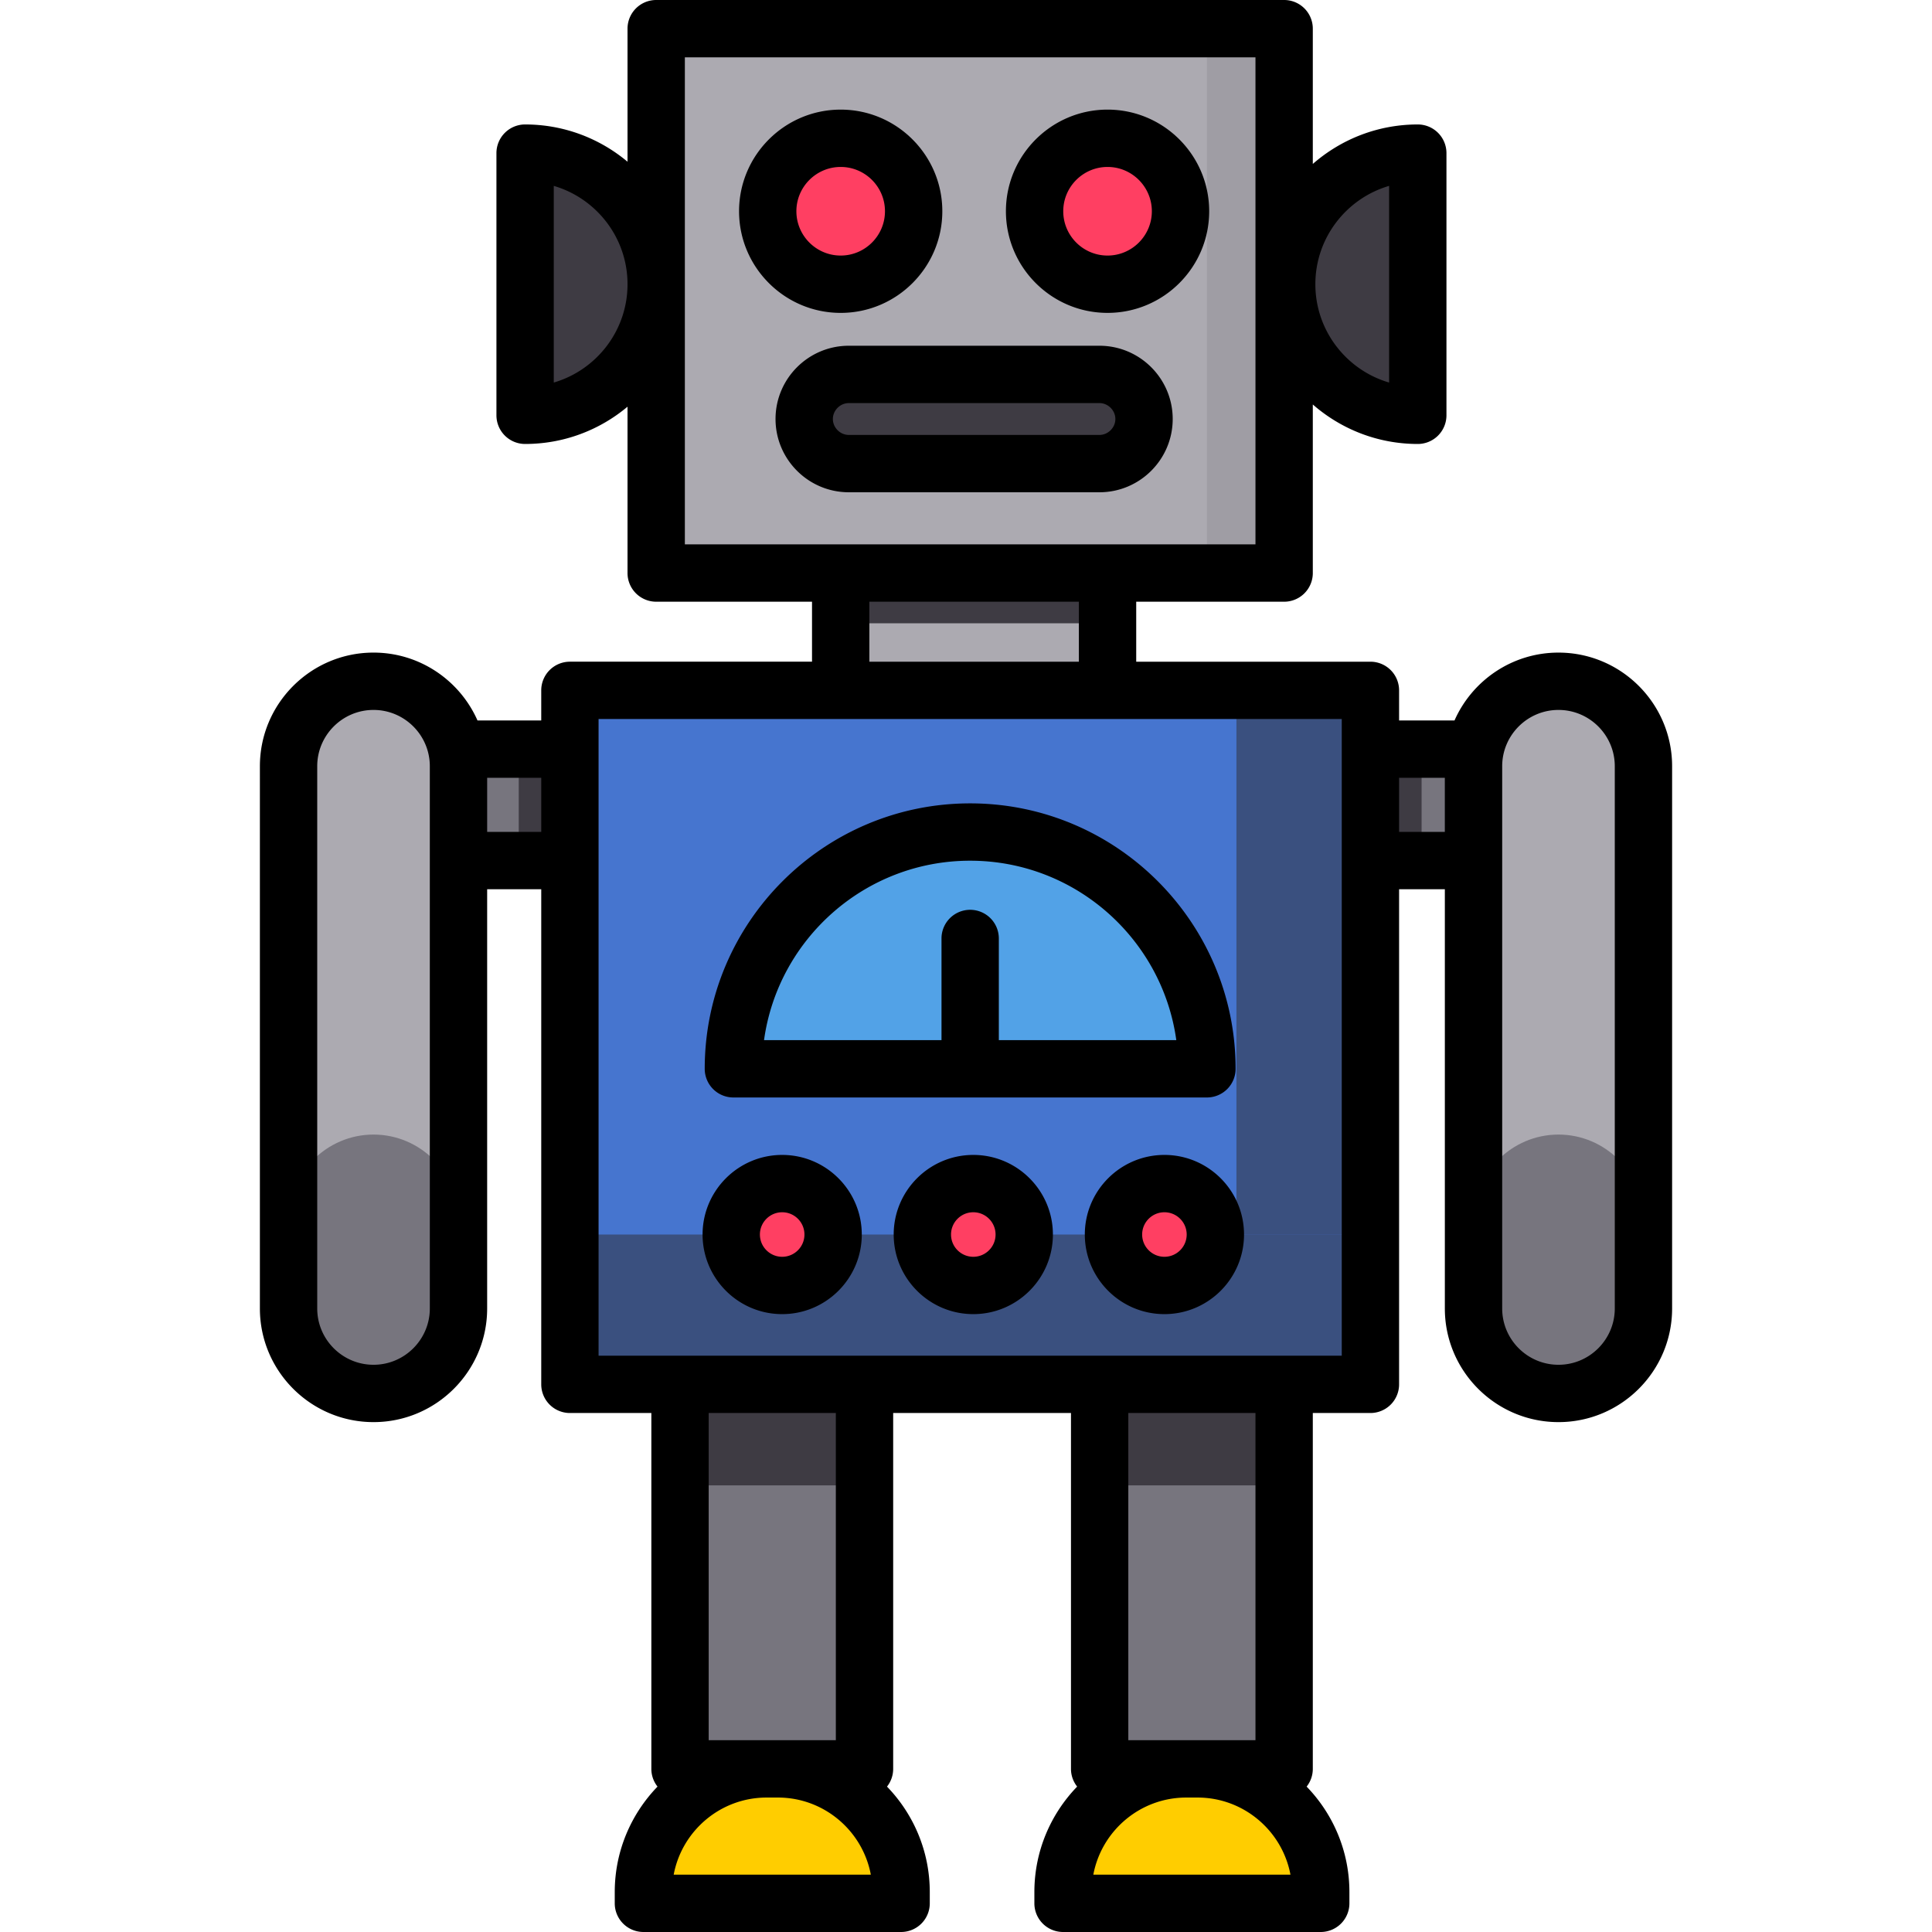 <svg xmlns="http://www.w3.org/2000/svg" viewBox="0 0 512 512"><path fill="#3e3b43" d="M139.158 40.58c19.186 0 34.739 15.553 34.739 34.739s-15.553 34.739-34.739 34.739V40.58zm236.569 0c-19.186 0-34.739 15.553-34.739 34.739s15.553 34.739 34.739 34.739V40.58z"/><path fill="#acaab1" d="M219.748 148.463h70.722v46.699h-70.722z"/><path fill="#3e3b43" d="M222.787 151.867h70.722v13.311h-70.722z"/><path fill="#77757e" d="M98.99 198.525h71.527v29.529H98.99zm238.001 0h75.68v29.529h-75.68zM180.211 360.37h48.897v118.803h-48.897zm111.206 0h48.897v118.803h-48.897z"/><path fill="#3e3b43" d="M180.211 360.37h48.897v33.264h-48.897zm111.206 0h48.897v33.264h-48.897z"/><path fill="#acaab1" d="M173.9 7.597h166.413v144.27H173.9z"/><path fill="#4675cf" d="M151.027 182.956h212.14v183.908h-212.14z"/><g fill="#ff3f62"><circle cx="222.787" cy="55.988" r="19.338"/><circle cx="293.513" cy="55.988" r="19.338"/></g><path fill="#3e3b43" d="M291.363 122.859h-66.425c-6.499 0-11.816-5.317-11.816-11.816 0-6.499 5.317-11.816 11.816-11.816h66.425c6.499 0 11.816 5.317 11.816 11.816.001 6.498-5.317 11.816-11.816 11.816z"/><path fill="#52a2e7" d="M194.357 283.245c0-34.654 28.092-62.746 62.746-62.746s62.746 28.092 62.746 62.746H194.357z"/><path fill="#acaab1" d="M98.988 369.276c-12.384 0-22.517-10.133-22.517-22.517V203.06c0-12.384 10.133-22.517 22.517-22.517s22.517 10.133 22.517 22.517v143.7c-.001 12.383-10.134 22.516-22.517 22.516zm314.025 0c-12.384 0-22.517-10.133-22.517-22.517V203.06c0-12.384 10.133-22.517 22.517-22.517s22.517 10.133 22.517 22.517v143.7c0 12.383-10.133 22.516-22.517 22.516z"/><path fill="#ffcd00" d="M170.51 504.403v-2.971c0-17.963 14.697-32.661 32.661-32.661h2.971c17.963 0 32.661 14.697 32.661 32.661v2.971H170.51zm111.207 0v-2.971c0-17.963 14.697-32.661 32.661-32.661h2.971c17.963 0 32.661 14.697 32.661 32.661v2.971h-68.293z"/><path fill="#3e3b43" d="M137.473 198.525h13.559v29.529h-13.559zm225.704 0h13.559v29.529h-13.559z"/><g fill="#2f2d30"><path d="M151.027 327.164h212.14v39.709h-212.14z" opacity=".5"/><path d="M327.671 182.956h35.505v144.209h-35.505z" opacity=".5"/></g><g fill="#ff3f62"><circle cx="207.288" cy="327.164" r="13.498"/><circle cx="257.937" cy="327.164" r="13.498"/><circle cx="308.587" cy="327.164" r="13.498"/></g><path fill="#77757e" d="M413.013 369.276c-12.384 0-22.517-10.133-22.517-22.517v-23.571c0-12.384 10.133-22.517 22.517-22.517s22.517 10.133 22.517 22.517v23.571c0 12.384-10.133 22.517-22.517 22.517zm-314.025 0c-12.384 0-22.517-10.133-22.517-22.517v-23.571c0-12.384 10.133-22.517 22.517-22.517s22.517 10.133 22.517 22.517v23.571c-.001 12.384-10.134 22.517-22.517 22.517z"/><path fill="#2f2d30" d="M319.851 7.597h20.462v144.27h-20.462z" opacity=".1"/><path d="M249.724 55.984c0-14.851-12.083-26.934-26.933-26.934s-26.933 12.083-26.933 26.934 12.083 26.934 26.933 26.934 26.933-12.083 26.933-26.934zm-38.673 0c0-6.473 5.267-11.74 11.738-11.74 6.472 0 11.738 5.267 11.738 11.74s-5.267 11.74-11.738 11.74c-6.471-.001-11.738-5.268-11.738-11.74zm82.46 26.933c14.851 0 26.934-12.083 26.934-26.934s-12.083-26.934-26.934-26.934-26.933 12.083-26.933 26.934 12.083 26.934 26.933 26.934zm0-38.673c6.473 0 11.74 5.267 11.74 11.74s-5.267 11.74-11.74 11.74-11.738-5.267-11.738-11.74 5.266-11.74 11.738-11.74zm-2.147 86.211c10.705 0 19.414-8.71 19.414-19.414s-8.709-19.414-19.414-19.414h-66.425c-10.705 0-19.415 8.71-19.415 19.414s8.71 19.414 19.415 19.414h66.425zm-70.645-19.413c0-2.287 1.933-4.219 4.22-4.219h66.425c2.287 0 4.219 1.932 4.219 4.219 0 2.287-1.932 4.219-4.219 4.219h-66.425c-2.287 0-4.22-1.932-4.22-4.219zm99.131 179.8a7.597 7.597 0 0 0 7.597-7.597c0-38.787-31.557-70.343-70.344-70.343s-70.344 31.556-70.344 70.343a7.597 7.597 0 0 0 7.597 7.597H319.85zm-62.746-62.746c27.834 0 50.917 20.723 54.628 47.551h-47.031v-26.942a7.597 7.597 0 0 0-7.597-7.597 7.597 7.597 0 0 0-7.597 7.597v26.942h-47.03c3.711-26.828 26.794-47.551 54.627-47.551zm-49.82 77.97c-11.632 0-21.095 9.463-21.095 21.095s9.463 21.095 21.095 21.095 21.095-9.463 21.095-21.095-9.463-21.095-21.095-21.095zm0 26.996c-3.254 0-5.901-2.647-5.901-5.901s2.647-5.901 5.901-5.901 5.901 2.647 5.901 5.901-2.647 5.901-5.901 5.901zm50.649-26.996c-11.632 0-21.095 9.463-21.095 21.095s9.463 21.095 21.095 21.095 21.095-9.463 21.095-21.095c.001-11.632-9.463-21.095-21.095-21.095zm0 26.996c-3.254 0-5.901-2.647-5.901-5.901s2.647-5.901 5.901-5.901 5.901 2.647 5.901 5.901-2.647 5.901-5.901 5.901zm50.65-26.996c-11.632 0-21.095 9.463-21.095 21.095s9.463 21.095 21.095 21.095 21.095-9.463 21.095-21.095-9.463-21.095-21.095-21.095zm0 26.996c-3.254 0-5.901-2.647-5.901-5.901s2.647-5.901 5.901-5.901 5.901 2.647 5.901 5.901-2.648 5.901-5.901 5.901z"/><path d="M413.013 172.946c-12.29 0-22.876 7.404-27.553 17.982h-14.687v-7.973a7.597 7.597 0 0 0-7.597-7.597h-62.067V159.46h39.201a7.597 7.597 0 0 0 7.597-7.597v-44.671c7.446 6.508 17.177 10.465 27.821 10.465a7.597 7.597 0 0 0 7.597-7.597V40.58a7.597 7.597 0 0 0-7.597-7.597c-10.643 0-20.374 3.957-27.821 10.465V7.597A7.597 7.597 0 0 0 340.31 0H173.897a7.597 7.597 0 0 0-7.597 7.597v35.262c-7.354-6.16-16.821-9.877-27.142-9.877a7.597 7.597 0 0 0-7.597 7.597v69.48a7.597 7.597 0 0 0 7.597 7.597c10.321 0 19.788-3.718 27.142-9.877v44.083a7.597 7.597 0 0 0 7.597 7.597h41.296v15.897h-64.162a7.597 7.597 0 0 0-7.597 7.597v7.973H126.54c-4.676-10.578-15.263-17.982-27.552-17.982-16.605 0-30.114 13.509-30.114 30.114V346.76c0 16.606 13.509 30.115 30.114 30.115s30.114-13.509 30.114-30.115V235.651h14.333v131.214a7.597 7.597 0 0 0 7.597 7.597h21.582v94.308c0 1.776.614 3.406 1.635 4.699-7.009 7.248-11.335 17.106-11.335 27.961v2.971a7.597 7.597 0 0 0 7.597 7.597h68.293a7.597 7.597 0 0 0 7.597-7.597v-2.971c0-10.855-4.326-20.714-11.335-27.961a7.558 7.558 0 0 0 1.635-4.699v-94.308h47.119v94.308c0 1.776.614 3.406 1.635 4.699-7.009 7.248-11.335 17.106-11.335 27.961v2.971a7.597 7.597 0 0 0 7.597 7.597h68.293a7.597 7.597 0 0 0 7.597-7.597v-2.971c0-10.855-4.326-20.714-11.335-27.961a7.558 7.558 0 0 0 1.635-4.699v-94.308h15.269a7.597 7.597 0 0 0 7.597-7.597V235.651h12.126V346.76c0 16.606 13.509 30.115 30.114 30.115s30.114-13.509 30.114-30.115v-143.7c.001-16.605-13.509-30.114-30.114-30.114zM368.13 49.26v52.12c-11.281-3.294-19.545-13.73-19.545-26.06s8.265-22.766 19.545-26.06zm-221.375 52.12V49.26c11.281 3.294 19.545 13.731 19.545 26.061s-8.264 22.764-19.545 26.059zm34.739-86.185h151.218v129.071H181.494V15.195zm48.894 144.265h55.526v15.897h-55.526V159.46zM113.907 346.759c0 8.226-6.693 14.92-14.919 14.92s-14.919-6.693-14.919-14.92V203.06c0-8.226 6.693-14.919 14.919-14.919s14.919 6.692 14.919 14.919v143.699zm15.195-126.303v-14.334h14.333v14.333h-14.333v.001zm49.433 276.349c2.177-11.618 12.396-20.437 24.636-20.437h2.971c12.24 0 22.459 8.819 24.636 20.437h-52.243zm42.971-35.632h-33.698v-86.711h33.698v86.711zm68.236 35.632c2.177-11.618 12.396-20.437 24.636-20.437h2.971c12.24 0 22.459 8.819 24.636 20.437h-52.243zm42.971-35.632h-33.699v-86.711h33.698v86.711h.001zm22.865-101.905h-196.95V190.552h196.95v168.716zm27.316-138.812h-12.121v-14.334h12.121v14.334zm45.039 126.303c0 8.226-6.693 14.92-14.919 14.92s-14.919-6.693-14.919-14.92V203.06c0-8.226 6.693-14.919 14.919-14.919s14.919 6.692 14.919 14.919v143.699z"/></svg>